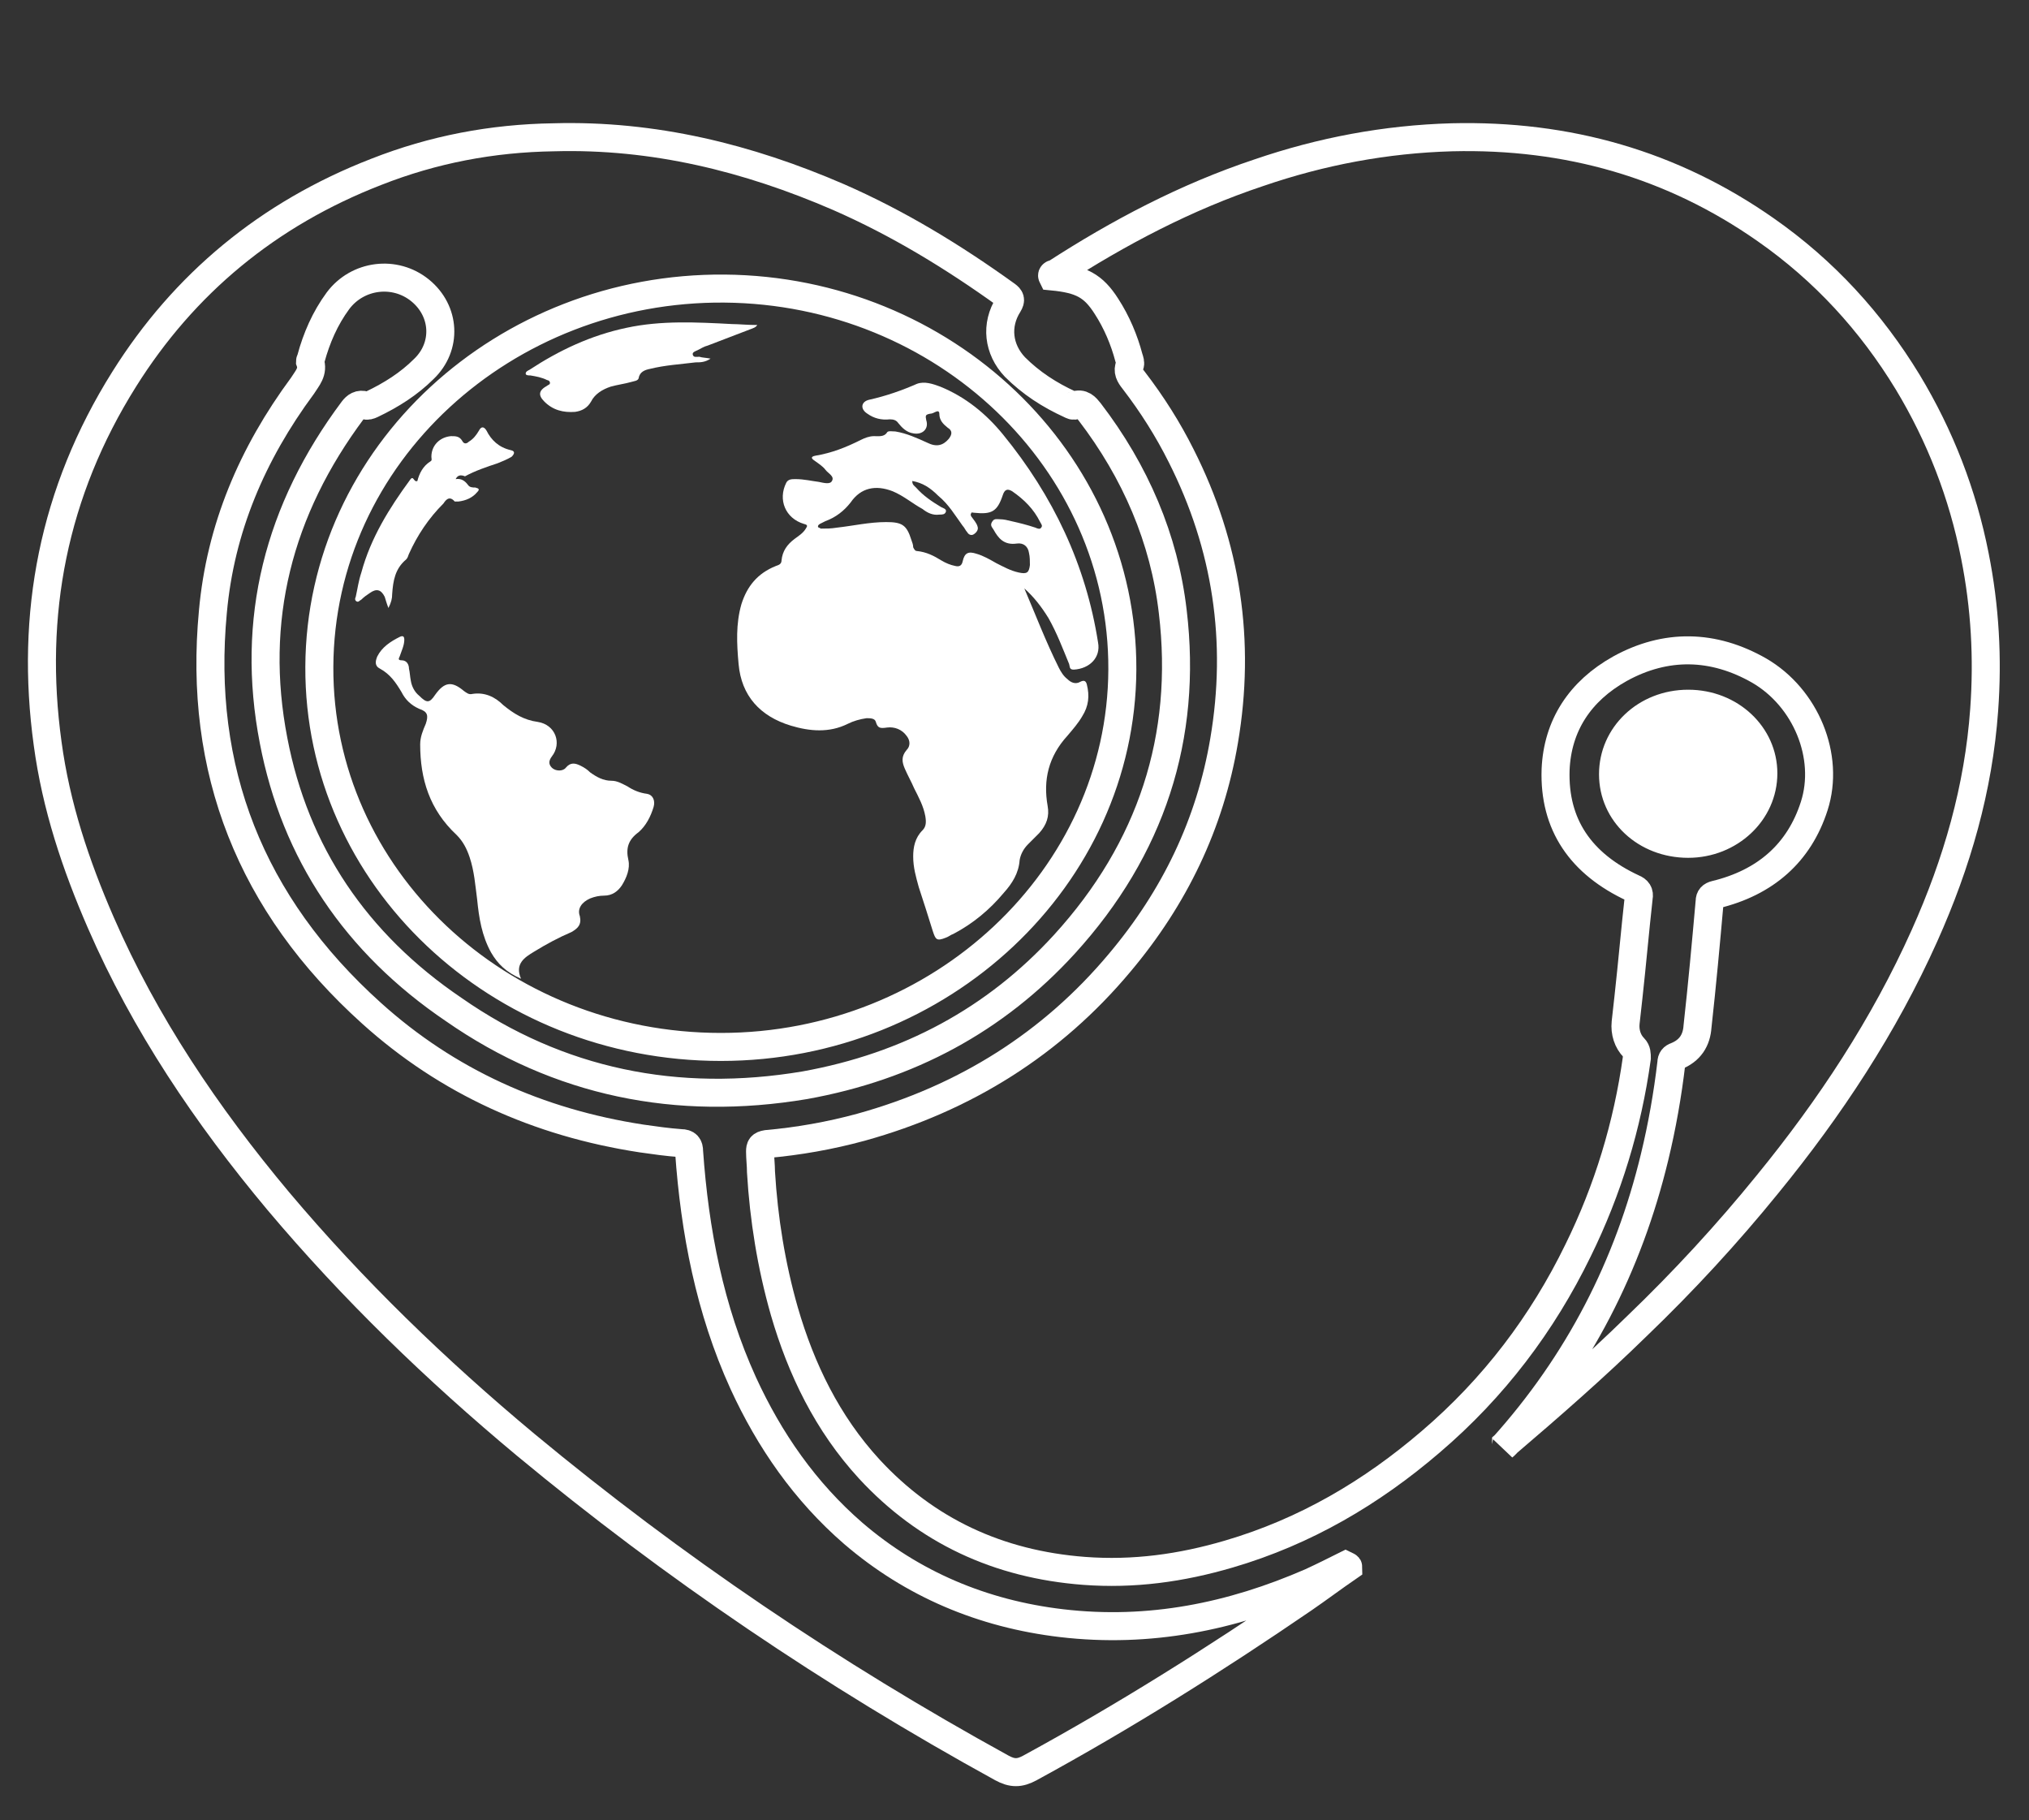 <svg xmlns="http://www.w3.org/2000/svg" xmlns:xlink="http://www.w3.org/1999/xlink" id="Layer_1" x="0px" y="0px" viewBox="0 0 217.3 194.9" style="enable-background:new 0 0 217.3 194.9;" xml:space="preserve"><rect x="0" y="0" width="217.3" height="194.9" fill="#333333" stroke="none"/><style type="text/css">	.st0{fill:none;stroke:#FFFFFF;stroke-width:3;stroke-miterlimit:10;}	.st1{fill:#FFFFFF;stroke:#FFFFFF;stroke-width:0.5;stroke-miterlimit:10;}	.st2{fill:#FFFFFF;}</style><g>	<g>		<path class="st0" d="M160.9,155c8.2-9.1,13.5-19.5,16.3-31.1c0.8-3.3,1.4-6.7,1.8-10.1c0-0.4,0.2-0.6,0.5-0.7   c1.5-0.6,2.2-1.7,2.3-3.2c0.5-4.5,0.9-8.9,1.3-13.4c0-0.4,0.2-0.6,0.6-0.7c5.4-1.3,9-4.5,10.6-9.5c1.7-5.3-0.9-11.6-5.9-14.5   c-4.9-2.8-10-2.9-14.9-0.2c-4.3,2.4-6.7,6.1-6.9,10.8c-0.2,5.9,2.7,10.1,8.3,12.7c0.5,0.2,0.7,0.5,0.6,1   c-0.4,3.6-0.7,7.1-1.1,10.7c-0.1,0.9-0.2,1.8-0.3,2.7c-0.1,1,0.2,2,0.9,2.7c0.3,0.3,0.3,0.7,0.3,1.1c-1,7.2-3.1,14.1-6.3,20.6   c-3.8,7.8-9,14.7-15.8,20.5c-6.3,5.4-13.4,9.6-21.6,12c-5.1,1.5-10.2,2.2-15.5,1.8c-9.2-0.7-16.9-4.3-23-10.9   c-4.5-4.9-7.3-10.7-9.1-16.9c-1.4-4.9-2.2-9.9-2.5-14.9c0-0.7-0.1-1.5-0.1-2.2c0-0.5,0.1-0.7,0.7-0.8c3.4-0.3,6.8-0.9,10.1-1.8   c11.2-3.1,20.5-9,27.7-17.6c5.9-7,9.7-14.9,11.2-23.8c1.8-10.6,0.3-20.8-4.6-30.5c-1.4-2.8-3.1-5.5-5.1-8.1   c-0.4-0.5-0.7-1-0.4-1.6c0.1-0.2,0-0.5-0.1-0.8c-0.5-1.9-1.3-3.8-2.4-5.5c-1.4-2.2-2.7-2.9-5.8-3.2c-0.1-0.2,0.1-0.3,0.3-0.3   c6.8-4.4,14-8.2,21.8-10.8c6.7-2.3,13.6-3.6,20.7-3.8c12.4-0.3,23.6,2.9,33.6,9.9c6.3,4.4,11.3,9.9,15.2,16.3   c3.5,5.8,5.9,12,7.2,18.6c1.1,5.5,1.4,11,1,16.5c-0.6,8.4-2.9,16.4-6.4,24.2c-4.3,9.6-10.1,18.4-16.8,26.6   c-4.3,5.3-9,10.4-14,15.2c-4.5,4.4-9.2,8.5-14,12.6C161.3,154.7,161.1,154.8,160.9,155z"></path>		<path class="st0" d="M144.4,167.8c-1.6,1.1-3.2,2.3-4.8,3.4c-9.5,6.5-19.2,12.6-29.3,18.1c-1.1,0.6-1.9,0.6-3,0   c-18.2-10-35.2-21.5-51-34.6c-9.6-8-18.5-16.6-26.5-26.1c-7.7-9.2-14.3-19-19-29.8C8.1,92.6,6,86.3,5.1,79.6   c-1.9-13.8,0.6-26.9,8.2-39c6.4-10.2,15.4-17.7,27-22.2c6.1-2.4,12.4-3.6,19-3.7c10.7-0.3,20.8,2.2,30.5,6.4   c6.4,2.8,12.3,6.4,18,10.5c0.4,0.3,0.5,0.5,0.2,1c-1.4,2.2-1.1,4.8,0.7,6.7c1.7,1.7,3.7,3,5.9,4c0.2,0.1,0.4,0.2,0.5,0.1   c0.8-0.3,1.2,0.2,1.6,0.7c4.9,6.4,8,13.6,8.9,21.4c1.6,13.4-2.3,25.4-11.6,35.6c-7.4,8.1-16.7,13.1-27.8,15.1   c-13.7,2.3-26.4-0.3-37.6-8.1C38.1,101,31.6,91.3,29.3,79.3c-2.5-12.9,0.5-24.7,8.5-35.4c0.3-0.4,0.7-0.7,1.3-0.5   c0.2,0.1,0.5,0,0.7-0.1c2.1-1,4-2.2,5.6-3.8c2.5-2.4,2.3-6.2-0.4-8.4c-2.7-2.2-6.7-1.7-8.8,1.1c-1.4,1.9-2.3,4-2.9,6.2   c0,0.1-0.1,0.2-0.1,0.3c0.4,1.1-0.3,1.8-0.8,2.6c-5.4,7.3-8.8,15.3-9.6,24.2c-1.6,16.9,4,31.3,17,43c8.1,7.3,17.8,11.7,28.9,13.4   c1.4,0.2,2.8,0.4,4.2,0.5c0.7,0,0.9,0.3,0.9,0.9c0.6,8.5,2.2,16.9,5.8,24.8c2.8,6.1,6.6,11.6,11.8,16.1c6.3,5.4,13.8,8.6,22.3,9.6   c9.4,1.1,18.2-0.7,26.7-4.4c1.3-0.6,2.5-1.2,3.7-1.8C144.3,167.7,144.4,167.7,144.4,167.8z M77.2,112.1c23.6,0,42.9-18.2,43-40.4   c0.1-22.4-19.1-40.6-42.6-40.8c-23.5-0.2-43.3,17.7-43.4,40.5C34.1,93.9,53.4,112.1,77.2,112.1z"></path>		<path class="st1" d="M171.5,82.9c0-4.9,4.1-8.8,9.3-8.8c5.2,0,9.3,3.9,9.3,8.7c0,4.9-4.2,8.8-9.3,8.8   C175.6,91.6,171.5,87.8,171.5,82.9z"></path>		<path class="st2" d="M109.7,63c1.2,2.8,2.3,5.7,3.7,8.5c0.2,0.4,0.5,0.9,0.9,1.2c0.4,0.4,0.9,0.6,1.4,0.3c0.4-0.2,0.6-0.1,0.7,0.3   c0.3,1.2,0.2,2.3-0.5,3.4c-0.4,0.7-1,1.4-1.6,2.1c-2,2.2-2.6,4.7-2.1,7.5c0.2,1.1-0.1,2-0.9,2.9c-0.4,0.4-0.8,0.8-1.2,1.2   c-0.5,0.5-0.8,1.1-0.9,1.7c-0.1,1.4-0.8,2.5-1.7,3.5c-1.5,1.8-3.3,3.3-5.4,4.4c-0.3,0.1-0.5,0.3-0.8,0.4c-1,0.4-1.1,0.2-1.4-0.7   c-0.5-1.6-1-3.2-1.5-4.7c-0.3-1.1-0.6-2.1-0.6-3.3c0-1,0.2-2,1-2.8c0.4-0.4,0.4-0.9,0.3-1.5c-0.2-1.1-0.7-2-1.2-3   c-0.3-0.7-0.7-1.4-1-2.1c-0.3-0.7-0.4-1.3,0.2-2c0.4-0.4,0.4-1,0-1.5c-0.5-0.7-1.3-1-2.1-0.9c-0.7,0.1-1,0.1-1.2-0.6   c-0.1-0.4-0.6-0.4-1-0.4c-0.7,0.1-1.4,0.3-2,0.6c-2,1-4.1,0.8-6.1,0.2c-3.3-1-5.3-3.2-5.6-6.6c-0.2-2.2-0.3-4.3,0.3-6.4   c0.6-1.9,1.7-3.3,3.7-4.1c0.3-0.1,0.6-0.2,0.6-0.6c0.1-1,0.6-1.7,1.4-2.3c0.4-0.3,0.9-0.6,1.2-1.1c0.2-0.3,0.2-0.4-0.2-0.5   c-2-0.6-2.8-2.6-1.9-4.4c0.2-0.4,0.6-0.4,1-0.4c0.9,0,1.7,0.2,2.5,0.3c0.5,0.1,1.2,0.3,1.4-0.1c0.3-0.5-0.4-0.8-0.7-1.2   c-0.3-0.4-0.8-0.7-1.2-1c-0.3-0.2-0.4-0.4,0.1-0.5c1.8-0.3,3.3-0.9,4.9-1.7c0.4-0.2,0.9-0.4,1.4-0.4c0.5,0,1.1,0.1,1.4-0.4   c0.1-0.2,0.6-0.1,0.9-0.1c1.2,0.2,2.3,0.7,3.4,1.2c1,0.5,1.7,0.3,2.3-0.4c0.4-0.5,0.4-0.9-0.1-1.2c-0.5-0.4-0.9-0.8-0.9-1.5   c0-0.3-0.2-0.3-0.4-0.2c-0.2,0.1-0.4,0.2-0.6,0.2c-0.5,0.1-0.5,0.2-0.4,0.7c0.3,0.9-0.4,1.6-1.4,1.4c-0.7-0.1-1.2-0.6-1.6-1.1   c-0.2-0.3-0.5-0.4-0.9-0.4c-0.9,0.1-1.7-0.1-2.4-0.6c-0.8-0.5-0.7-1.3,0.2-1.5c1.8-0.4,3.5-1,5.1-1.7c0.8-0.3,1.7,0,2.5,0.3   c2.7,1.1,4.9,2.9,6.7,5.1c5.4,6.6,8.9,14,10.2,22.3c0.3,1.6-0.9,2.8-2.6,2.9c-0.5,0-0.4-0.3-0.5-0.6c-0.7-1.7-1.3-3.3-2.2-4.9   C111.5,64.9,110.7,63.9,109.7,63z M97.7,51.5c0,0.4,0.2,0.5,0.4,0.7c0.8,0.9,1.7,1.5,2.7,2.1c0.2,0.1,0.6,0.2,0.5,0.5   c-0.1,0.3-0.4,0.3-0.7,0.3c-0.7,0.1-1.3-0.2-1.8-0.6c-1.1-0.6-2-1.4-3.2-1.9c-1.8-0.7-3.4-0.4-4.5,1.2c-0.7,0.9-1.6,1.6-2.7,2   c-0.2,0.1-0.4,0.2-0.6,0.3c-0.1,0.1-0.2,0.1-0.2,0.3c0,0.1,0.2,0.1,0.3,0.2c0.6,0,1.1,0,1.7-0.1c1.8-0.2,3.5-0.6,5.3-0.6   c1.7,0,2.2,0.3,2.7,1.9c0.1,0.3,0.2,0.5,0.2,0.8c0.1,0.2,0.2,0.4,0.4,0.4c1,0.1,1.8,0.5,2.6,1c0.5,0.3,1,0.5,1.5,0.6   c0.4,0.1,0.7,0,0.8-0.5c0.2-0.9,0.6-1.1,1.5-0.8c0.7,0.2,1.4,0.6,2.1,1c0.8,0.4,1.5,0.8,2.4,1c0.9,0.2,1.1,0,1.2-0.8   c0-0.4,0-0.9-0.1-1.3c-0.1-0.7-0.6-1.1-1.3-1c-1.4,0.2-2-0.6-2.5-1.5c-0.2-0.3-0.4-0.5-0.1-0.9c0.2-0.3,0.5-0.2,0.8-0.2   c0.4,0,0.8,0.1,1.2,0.2c0.9,0.2,1.7,0.4,2.6,0.7c0.2,0.1,0.5,0.2,0.6,0c0.2-0.2,0-0.4-0.1-0.6c-0.7-1.4-1.7-2.4-3-3.3   c-0.5-0.3-0.8-0.2-1,0.4c-0.6,1.8-1.2,2.1-3.1,1.9c-0.1,0-0.3-0.1-0.3,0.1c-0.1,0.1,0,0.3,0.1,0.4c0.2,0.3,0.5,0.6,0.6,1   c0.1,0.3-0.1,0.6-0.4,0.8c-0.3,0.2-0.6,0-0.7-0.2c-0.2-0.2-0.3-0.5-0.5-0.7c-0.8-1.1-1.5-2.3-2.6-3.2   C99.6,52.2,98.8,51.7,97.7,51.5z"></path>		<path class="st2" d="M55.8,104.8c-1.6-0.7-2.5-1.6-3.2-2.8c-1-1.8-1.3-3.7-1.5-5.7c-0.2-1.5-0.3-3-0.8-4.5   c-0.3-0.9-0.7-1.7-1.4-2.4c-2.9-2.7-3.9-6-3.9-9.7c0-0.8,0.3-1.5,0.6-2.2c0.3-0.9,0.2-1.3-0.7-1.6c-0.9-0.4-1.5-1-1.9-1.8   c-0.6-1-1.2-1.9-2.3-2.5c-0.6-0.3-0.5-0.8-0.3-1.3c0.5-1,1.4-1.6,2.4-2.1c0.4-0.2,0.5,0,0.5,0.3c0,0.6-0.3,1.2-0.5,1.8   c-0.1,0.2-0.2,0.4,0.2,0.4c0.6,0,0.8,0.5,0.8,0.9c0.1,0.4,0.1,0.8,0.2,1.3c0.1,0.6,0.4,1.2,0.9,1.6c0.8,0.8,1.1,0.8,1.7-0.1   c1-1.4,1.8-1.5,3.1-0.4c0.3,0.2,0.5,0.4,0.9,0.3c1.3-0.2,2.4,0.3,3.3,1.2c1.1,0.9,2.2,1.6,3.7,1.8c1.9,0.3,2.6,2.3,1.5,3.7   c-0.3,0.4-0.4,0.8,0,1.2c0.4,0.4,1.2,0.4,1.5,0c0.5-0.6,1-0.5,1.6-0.2c0.4,0.2,0.7,0.4,1,0.7c0.7,0.5,1.4,0.9,2.3,0.9   c0.6,0,1.1,0.3,1.7,0.6c0.6,0.4,1.3,0.7,2.1,0.8c0.6,0.1,0.9,0.7,0.7,1.4c-0.3,1-0.8,2-1.6,2.7c-1.1,0.8-1.4,1.7-1.1,3   c0.2,0.9-0.2,1.9-0.7,2.7c-0.4,0.6-1,1.1-1.9,1.1c-0.5,0-1,0.1-1.5,0.3c-0.9,0.4-1.4,1.1-1.1,1.9c0.2,0.9-0.2,1.3-0.9,1.7   c-1.4,0.6-2.7,1.3-4,2.1C56.2,102.5,55.1,103.2,55.8,104.8z"></path>		<path class="st2" d="M81.1,34.8c-0.2,0.3-0.4,0.3-0.6,0.4c-1.6,0.6-3.1,1.2-4.7,1.8c-0.4,0.1-0.7,0.3-1.1,0.5   c-0.2,0.1-0.6,0.2-0.5,0.5c0.1,0.3,0.4,0.2,0.7,0.2c0.3,0.1,0.7,0.1,1.2,0.2c-0.6,0.4-1.1,0.4-1.6,0.4c-1.6,0.2-3.3,0.3-4.9,0.7   c-0.5,0.1-1.1,0.3-1.2,1c-0.1,0.3-0.5,0.3-0.8,0.4c-0.7,0.2-1.5,0.3-2.2,0.5c-0.9,0.3-1.7,0.8-2.1,1.6c-0.4,0.7-1,1-1.7,1.1   c-1.3,0.1-2.4-0.2-3.3-1.1c-0.7-0.7-0.6-1.2,0.3-1.7c0.1-0.1,0.3-0.1,0.3-0.3c0-0.2-0.2-0.3-0.3-0.3c-0.6-0.3-1.2-0.4-1.8-0.5   c-0.2,0-0.5,0-0.5-0.2c0-0.2,0.2-0.3,0.4-0.4c3.2-2.1,6.6-3.7,10.4-4.5c3.7-0.8,7.5-0.6,11.3-0.4C79.1,34.7,80,34.8,81.1,34.8z"></path>		<path class="st2" d="M48.8,51.3c0.6-0.1,1,0.2,1.3,0.6c0.2,0.3,0.5,0.3,0.8,0.3c0.4,0.1,0.5,0.2,0.2,0.5c-0.5,0.6-1.2,0.9-2,1   c-0.1,0-0.4,0-0.4,0c-0.6-0.7-1-0.1-1.2,0.2c-1.6,1.6-2.8,3.4-3.7,5.4c-0.1,0.2-0.1,0.4-0.3,0.6c-1.2,1-1.4,2.3-1.5,3.7   c0,0.5-0.1,0.9-0.4,1.5c-0.2-0.5-0.3-0.9-0.4-1.2c-0.4-0.8-0.9-0.9-1.6-0.4c-0.3,0.2-0.6,0.4-0.9,0.7c-0.2,0.1-0.3,0.3-0.5,0.2   c-0.2-0.1-0.2-0.3-0.1-0.5c0.2-0.9,0.3-1.7,0.6-2.6c1-3.7,3-6.9,5.2-9.9c0.4-0.6,0.4,0.3,0.8,0.1c0.2-0.8,0.6-1.6,1.4-2.1   c0.2-0.1,0.1-0.3,0.1-0.5c0-1.2,0.9-2.1,2.1-2.2c0.5,0,0.9,0,1.2,0.5c0.2,0.4,0.5,0.3,0.7,0.1c0.5-0.3,0.8-0.7,1.1-1.2   c0.2-0.4,0.5-0.5,0.8,0c0.5,1,1.3,1.8,2.6,2.1c0.5,0.1,0.4,0.4,0.1,0.7c-0.5,0.3-1,0.5-1.5,0.7c-1.2,0.4-2.4,0.8-3.5,1.4   C49.3,50.8,49,50.9,48.8,51.3z"></path>	</g></g></svg>